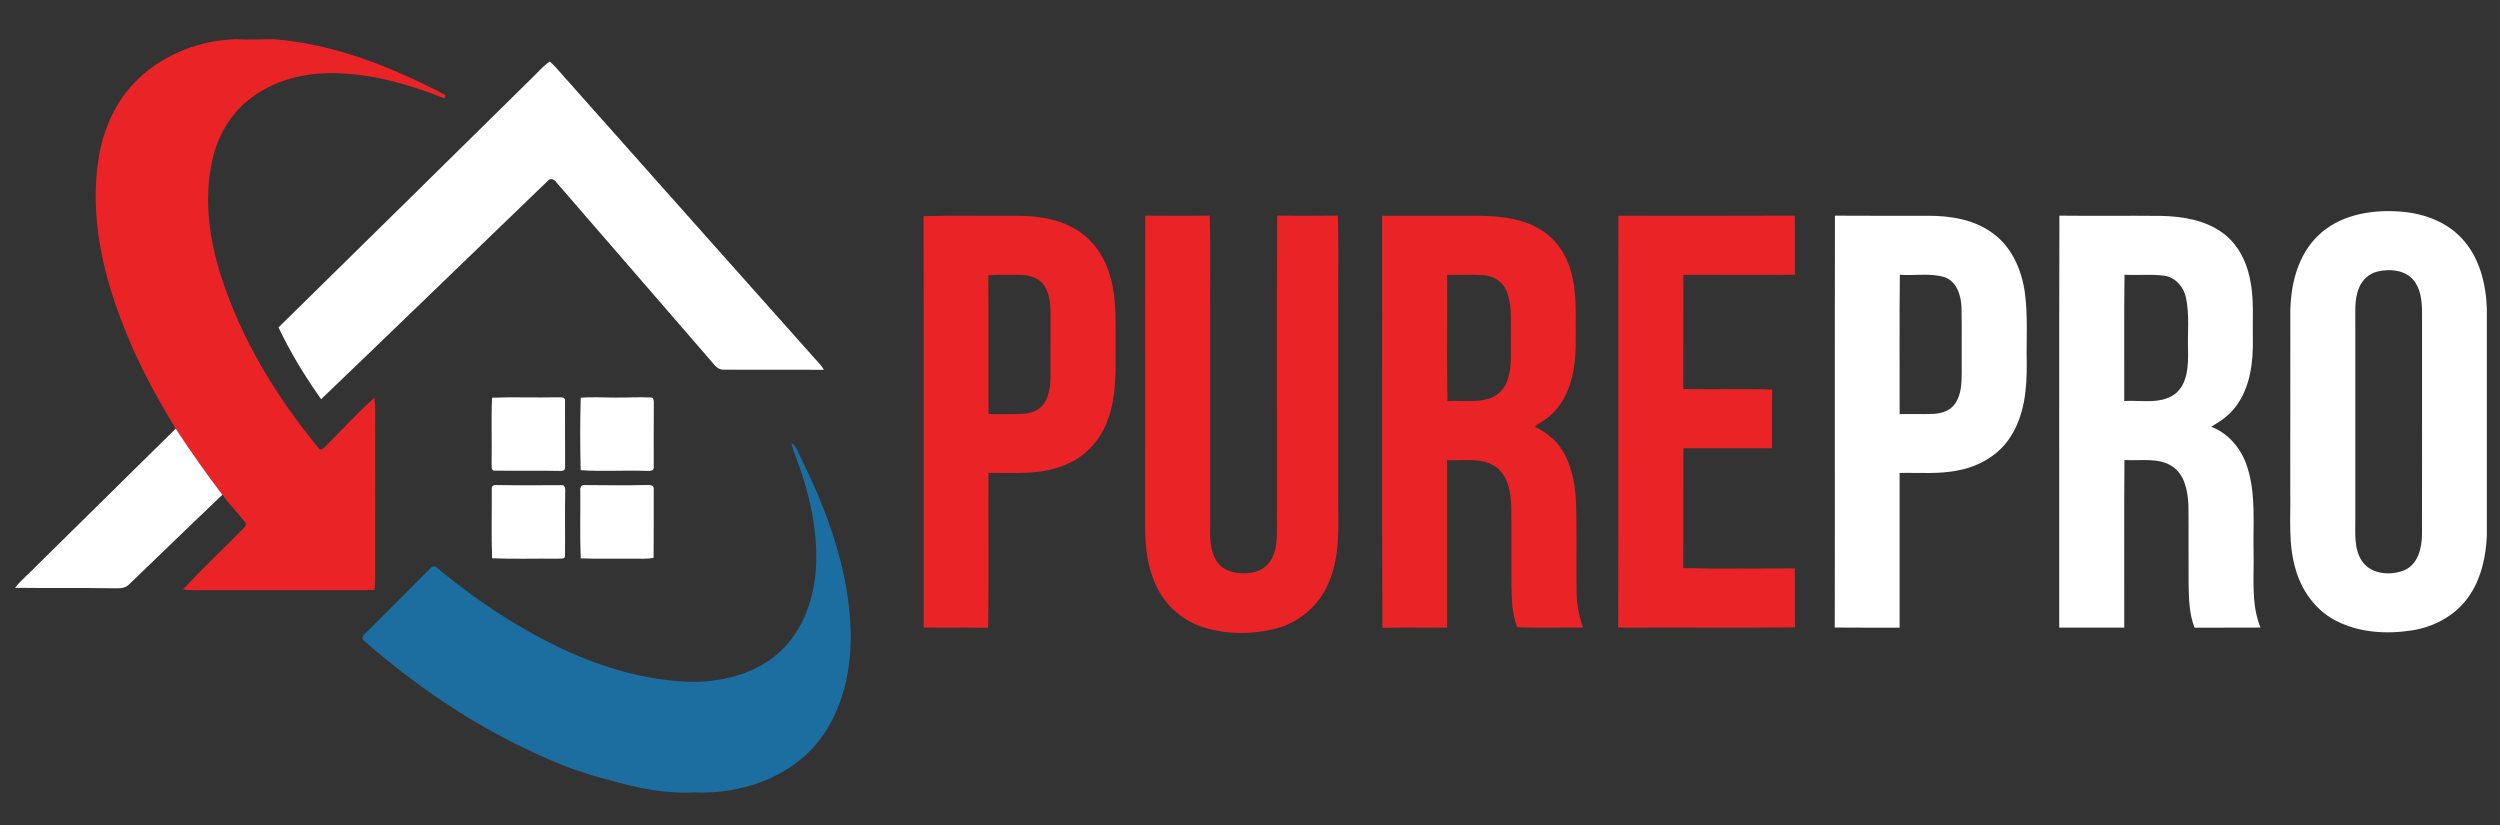 <svg xmlns="http://www.w3.org/2000/svg" xmlns:xlink="http://www.w3.org/1999/xlink" id="Layer_1" x="0px" y="0px" width="500px" height="165px" viewBox="0 0 500 165" xml:space="preserve"><rect x="0" y="0" width="500" height="165" fill="#333333" stroke="none"/><g>	<path fill="#EA2327" d="M27.822,15.625c5.222-4.915,12.352-7.614,19.485-7.795c2.487,0.185,4.978,0.004,7.465,0.012  c12.15,0.958,23.643,5.589,34.351,11.173c-0.035,0.169-0.106,0.512-0.142,0.682c-6.531-2.582-13.361-4.639-20.419-4.989  c-6.306-0.434-12.931,0.875-18.082,4.698c-4.288,3.05-7.059,7.894-8.103,12.998c-1.616,7.662-0.508,15.65,1.904,23.021  c4.055,12.58,11.055,24.053,19.445,34.202c0.308,0.52,0.922,0.165,1.198-0.174c3.331-3.295,6.456-6.814,9.975-9.904  c0.209,1.608,0.11,3.231,0.126,4.848c0.004,10.508-0.008,21.019,0.004,31.528c-0.004,0.675-0.052,1.349-0.114,2.026  c-0.67,0.051-1.34,0.087-2.01,0.095c-10.515-0.012-21.026,0-31.542-0.004c-1.588-0.013-3.184,0.082-4.761-0.146  c3.921-4.236,8.15-8.187,12.186-12.316c0.3-0.311,0.532-0.801,0.193-1.174c-1.447-1.86-3.114-3.539-4.505-5.447  c-3.248-4.313-6.4-8.693-9.329-13.23c-4.398-7.161-8.344-14.637-11.217-22.546c-3.697-9.893-5.868-20.636-4.256-31.191  C20.578,25.868,23.238,19.874,27.822,15.625 M184.704,43.221c6.211-0.154,12.431-0.023,18.642-0.063  c4.607-0.02,9.479,0.769,13.207,3.661c3.346,2.526,5.257,6.523,6.002,10.574c0.718,3.689,0.524,7.469,0.556,11.205  c-0.028,5.135,0.311,10.452-1.549,15.351c-1.435,4.127-4.678,7.599-8.792,9.132c-4.777,1.979-10.03,1.427-15.067,1.515  c-0.079,10.321,0.106,20.65-0.09,30.969c-4.292-0.09-8.584,0.009-12.872-0.051C184.712,98.083,184.783,70.652,184.704,43.221   M197.663,55.049c0.079,9.258-0.008,18.512,0.043,27.77c2.29-0.036,4.587,0.063,6.877-0.055c1.588-0.075,3.267-0.666,4.202-2.026  c1.159-1.679,1.308-3.803,1.324-5.782c-0.012-4.209,0.004-8.418-0.008-12.627c-0.055-1.931-0.275-4.036-1.545-5.589  c-1.155-1.387-3.058-1.777-4.78-1.761C201.738,55.005,199.697,54.907,197.663,55.049 M229.046,43.134  c4.296,0.024,8.592,0.056,12.888-0.016c0.217,6.531,0.036,13.073,0.095,19.607c0,13.522,0,27.048,0,40.571  c0.067,2.987-0.406,6.278,1.301,8.931c1.498,2.321,4.607,2.715,7.118,2.278c1.733-0.288,3.338-1.407,4.04-3.039  c1.143-2.424,0.854-5.175,0.895-7.776c0.035-20.189-0.074-40.384,0.055-60.576c4.041,0.071,8.084,0.063,12.123,0.004  c0.205,6.002,0.032,12.013,0.088,18.019c0,12.612,0,25.228,0,37.843c-0.063,5.916,0.523,12.119-1.967,17.668  c-1.873,4.521-5.976,7.949-10.713,9.117c-4.639,1.161-9.64,1.131-14.22-0.289c-4.154-1.276-7.697-4.351-9.499-8.308  c-1.766-3.687-2.242-7.831-2.23-11.871C229.042,84.576,228.991,63.857,229.046,43.134 M276.416,43.154  c6.516,0.008,13.033-0.008,19.548,0.008c4.245,0.04,8.694,0.567,12.353,2.885c2.877,1.79,4.879,4.761,5.797,7.993  c1.384,4.469,0.957,9.199,1.029,13.806c0.055,4.095-0.396,8.371-2.451,11.997c-1.123,1.959-2.748,3.654-4.727,4.757  c-0.335,0.24-0.808,0.362-0.922,0.799c2.15,1.029,4.1,2.552,5.371,4.593c2.054,3.243,2.664,7.157,2.811,10.933  c0.153,5.924-0.008,11.848,0.096,17.771c0.043,2.328,0.521,4.621,1.293,6.816c-4.393-0.027-8.793,0.127-13.172-0.07  c-1.041-2.641-1.084-5.524-1.151-8.323c-0.035-5.267,0.028-10.53-0.031-15.796c-0.103-2.922-0.649-6.354-3.291-8.088  c-2.856-1.789-6.368-1.053-9.549-1.205c0.013,11.16,0.017,22.322,0,33.482c-4.313,0.057-8.62-0.035-12.928,0.049  C276.316,98.1,276.471,70.621,276.416,43.154 M289.422,54.982c0.055,8.418-0.091,16.84,0.07,25.251  c2.712-0.177,5.494,0.304,8.146-0.453c1.898-0.536,3.396-2.108,3.948-3.993c0.871-2.826,0.521-5.821,0.595-8.733  c-0.065-2.948,0.284-6.046-0.873-8.836c-0.738-1.852-2.605-3.054-4.564-3.176C294.305,54.903,291.861,55.017,289.422,54.982   M323.666,43.15c11.766-0.004,23.525,0.04,35.286-0.02c0.082,3.937-0.004,7.878,0.047,11.819c-7.44,0.071-14.882,0.02-22.323,0.023  c-0.035,7.607,0.024,15.213-0.027,22.82c5.929,0.15,11.859-0.079,17.783,0.114c-0.07,3.914,0,7.83-0.035,11.744  c-5.908,0.021-11.813,0.017-17.721,0.004c-0.043,7.986,0.04,15.975-0.039,23.964c7.434,0.185,14.883,0.055,22.323,0.063  c0.074,3.93-0.021,7.861,0.051,11.791c-11.026,0.135-22.059,0.004-33.09,0.063c-0.769,0.004-1.528-0.024-2.29-0.075  C323.706,98.027,323.635,70.589,323.666,43.15L323.666,43.15z"></path>	<path fill="#FFFFFF" d="M106.708,15.29c1.056-1.025,2.01-2.175,3.259-2.987c0.394,0.371,0.796,0.745,1.163,1.151  c16.982,19.134,34.012,38.233,51.022,57.348c0.871,1.056,1.943,1.962,2.625,3.165c-6.7-0.059-13.4,0.016-20.1-0.035  c-1.21,0.035-1.876-1.1-2.597-1.884c-10.243-11.863-20.53-23.687-30.777-35.542c-0.406-0.658-1.277-1.005-1.813-0.268  C94.404,50.769,79.36,65.351,64.226,79.839c-3.208-4.552-6.152-9.317-8.517-14.362C72.731,48.771,89.714,32.024,106.708,15.29   M463.661,47.087c4.103-3.961,10.104-5.12,15.631-4.816c4.776,0.201,9.73,1.797,13.046,5.388c3.526,3.732,4.847,8.99,5.032,13.999  v45.535c-0.201,4.057-1.061,8.215-3.314,11.654c-2.55,4.018-7.012,6.508-11.646,7.229c-5.218,0.813-10.854,0.466-15.561-2.115  c-3.839-2.098-6.533-5.896-7.713-10.059c-1.549-5.101-0.97-10.479-1.08-15.726c0.004-11.95-0.012-23.9,0.009-35.85  C458.128,56.842,459.57,50.993,463.661,47.087 M475.496,54.308c-1.702,0.406-3.105,1.707-3.72,3.334  c-1.01,2.491-0.65,5.218-0.714,7.835c0,12.738,0,25.476,0,38.212c0.031,2.843-0.331,5.957,1.293,8.471  c1.801,2.738,5.745,3.031,8.561,1.867c2.719-1.213,3.479-4.483,3.483-7.195c0.031-14.709,0.004-29.421,0.016-44.133  c-0.016-2.369-0.204-5.001-1.863-6.85C480.789,53.949,477.881,53.744,475.496,54.308 M366.992,43.134  c6.15,0.052,12.304,0.008,18.46,0.02c4.592-0.023,9.45,0.725,13.203,3.567c3.688,2.719,5.646,7.177,6.29,11.61  c0.666,4.722,0.3,9.502,0.397,14.251c0.066,5.131-0.434,10.578-3.361,14.957c-2.277,3.49-6.132,5.699-10.169,6.499  c-3.91,0.851-7.93,0.457-11.891,0.552c0,10.311,0,20.624,0,30.936c-4.322-0.01-8.646,0.031-12.971-0.021  C367.004,98.047,366.925,70.593,366.992,43.134 M379.967,54.946c-0.099,9.29-0.017,18.579-0.044,27.868  c2.243-0.027,4.485,0.055,6.728-0.04c1.684-0.051,3.492-0.67,4.441-2.148c1.163-1.789,1.254-4.012,1.25-6.081  c-0.035-4.375,0.051-8.75-0.043-13.124c-0.092-2.381-0.979-5.222-3.492-6.026C385.939,54.572,382.902,55.183,379.967,54.946   M411.882,43.131c6.775,0.075,13.554-0.02,20.333,0.047c4.279,0.098,8.789,0.808,12.319,3.405c2.921,2.113,4.687,5.494,5.412,8.97  c0.922,4.036,0.54,8.194,0.626,12.296c0.079,4.587-0.513,9.495-3.295,13.298c-1.276,1.825-3.138,3.102-5.04,4.197  c3.547,1.344,6.128,4.54,7.234,8.107c1.754,5.48,1.115,11.314,1.242,16.97c0.134,5.037-0.56,10.3,1.383,15.091  c-4.395,0.04-8.789-0.012-13.18,0.028c-1.115-2.808-1.131-5.869-1.197-8.84c-0.04-5.22,0.023-10.433-0.032-15.651  c-0.138-2.794-0.692-6.029-3.168-7.74c-2.85-1.896-6.421-1.088-9.629-1.313c-0.095,11.174-0.016,22.352-0.039,33.527  c-4.335,0.009-8.671,0.004-13.006,0C411.87,98.059,411.799,70.593,411.882,43.131 M424.899,54.946  c-0.11,8.415-0.017,16.836-0.048,25.255c3.369-0.205,7.213,0.729,10.148-1.403c2.55-2.03,2.652-5.608,2.613-8.596  c-0.126-3.539,0.317-7.134-0.406-10.625c-0.434-2.16-2.089-4.099-4.331-4.434C430.232,54.785,427.552,55.1,424.899,54.946   M98.412,79.543c4.371-0.17,8.746,0.016,13.12-0.083c0.489,0.059,1.442-0.181,1.466,0.576c0.035,4.481-0.016,8.978,0.02,13.459  c0.051,0.622-0.595,0.713-1.064,0.688c-4.343-0.095-8.687,0.004-13.03-0.055c-0.792,0.051-0.532-0.979-0.603-1.459  C98.408,88.293,98.219,83.914,98.412,79.543 M116.144,79.559c2.278-0.213,4.564-0.04,6.846-0.043  c2.353,0.02,4.709-0.134,7.067-0.02c0.796-0.091,0.701,0.835,0.705,1.348c-0.047,4.201-0.008,8.402-0.016,12.604  c0.067,0.808-0.926,0.747-1.458,0.731c-4.383-0.169-8.785,0.158-13.152-0.138C116.021,89.219,116.001,84.383,116.144,79.559   M7.004,113.465c9.38-9.25,18.76-18.492,28.144-27.738c2.928,4.537,6.081,8.92,9.329,13.23  c-6.278,5.947-12.462,11.998-18.713,17.977c-0.973,0.961-2.443,0.67-3.681,0.717c-6.361-0.113-12.722-0.004-19.083-0.086  C4.174,116.051,5.692,114.854,7.004,113.465 M98.353,97.716c-0.087-0.78,0.812-0.721,1.316-0.705  c4.213,0.087,8.43,0.027,12.644,0.021c0.619-0.104,0.768,0.654,0.737,1.107c-0.099,4.351-0.004,8.713-0.047,13.064  c-0.023,0.729-1.021,0.453-1.486,0.535c-4.363-0.063-8.738,0.104-13.097-0.086C98.25,107.009,98.381,102.357,98.353,97.716   M116.065,98.173c-0.114-0.634,0.212-1.304,0.954-1.157c4.079,0.02,8.162,0.094,12.245-0.017c0.572-0.013,1.549-0.06,1.478,0.78  c-0.008,4.591,0.02,9.187-0.02,13.777c-1.392,0.313-2.822,0.139-4.233,0.174c-3.449-0.031-6.897,0.074-10.338-0.056  C115.951,107.18,116.108,102.67,116.065,98.173L116.065,98.173z"></path>	<path fill="#1D6EA0" d="M158.302,88.592c1.064,0.688,1.309,2.047,1.919,3.078c5.258,10.643,9.451,22.096,9.9,34.068  c0.276,7.843-1.431,16.082-6.31,22.394c-5.86,7.474-15.808,10.791-25.074,10.343c-5.73,0.303-11.414-0.884-16.888-2.473  c-5.762-1.402-11.295-3.605-16.612-6.207c-11.776-5.585-22.587-13.068-32.408-21.609c-0.445-0.308-0.422-0.965,0-1.276  c4.319-4.351,8.694-8.646,12.99-13.025c0.371-0.485,1.108-0.913,1.608-0.308c5.821,4.84,12.032,9.227,18.649,12.91  c9.621,5.433,20.313,9.386,31.435,9.861c6.55,0.217,13.487-1.457,18.441-5.951c4.863-4.457,7.042-11.174,7.283-17.633  c0.248-7.279-1.458-14.488-4.02-21.259C158.842,90.559,158.464,89.605,158.302,88.592L158.302,88.592z"></path></g></svg>